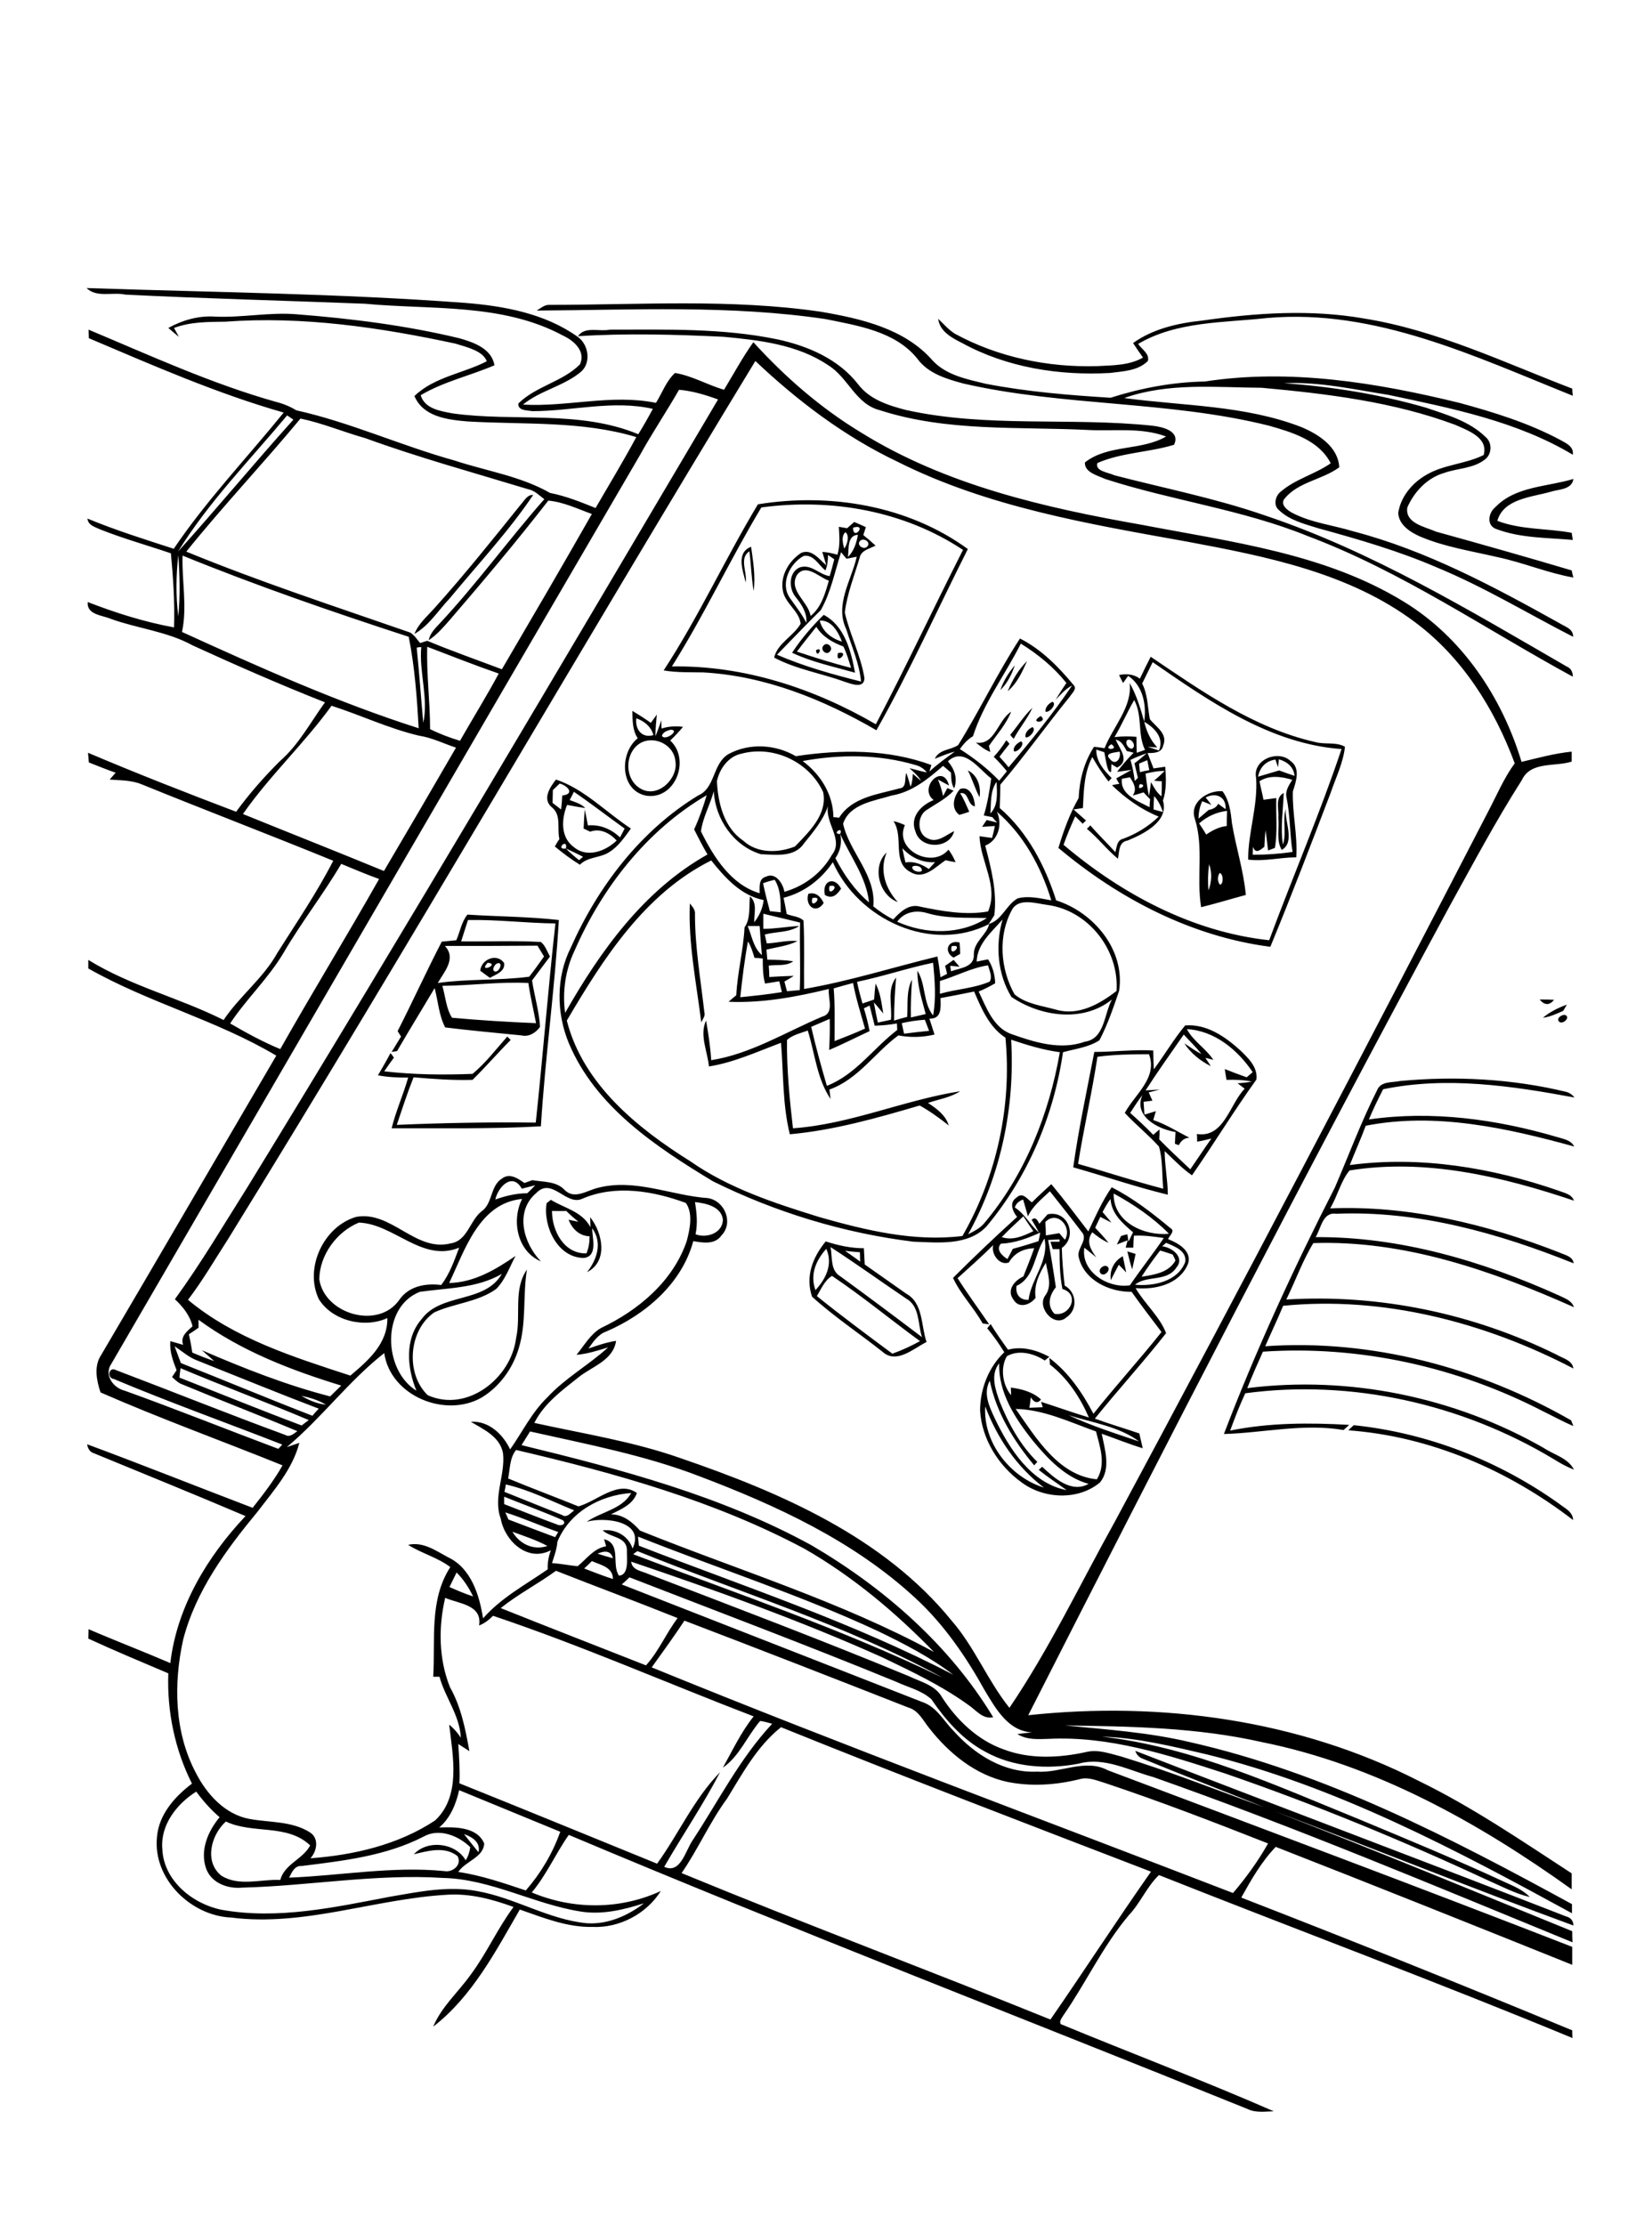 <?xml version="1.0" encoding="utf-8"?>
<!-- Generator: Adobe Illustrator 21.0.2, SVG Export Plug-In . SVG Version: 6.00 Build 0)  -->
<svg version="1.2" baseProfile="tiny" id="Layer_1" xmlns="http://www.w3.org/2000/svg" xmlns:xlink="http://www.w3.org/1999/xlink"
	 x="0px" y="0px" viewBox="0 0 580 781" overflow="scroll" xml:space="preserve">
<path d="M473.4,502c0.6-0.6,1.2-1.2,1.9-1.8c25.9,2.7,50.8,12.4,72,27.5c2,1.6,4.9,2.8,5,5.8C529.6,516,502.1,504.1,473.4,502
	 M388.3,444.3c2.4,0.7-0.4,4.2-1.9,2.6C385.4,445.7,387,444.1,388.3,444.3 M390,449.3c-0.5-3.5,1.1-6.7,4.2-8.4
	c0.4,1.9,0.8,3.8,1.2,5.7c-0.6-0.7-1.9-2-2.6-2.7C391.8,445.7,390.9,447.5,390,449.3 M395.8,439.2c1,0.3,1.9,0.6,2.9,0.9
	c-0.4,1.8-0.8,3.6-1.2,5.4C396.8,443.4,396.3,441.3,395.8,439.2 M286.8,454.9c8.7,7,17.6,13.6,26.5,20.2c3.4-1.2,6.6-2.7,9.7-4.4
	c-10.4-7.6-20.3-15.8-30.9-22.9C289.5,449.4,288.3,452.4,286.8,454.9 M296.7,439c1.8,1.3,3.6,2.5,5.3,3.8c0-1.1-0.1-2.2-0.1-3.3
	C300.1,439.4,298.4,439.2,296.7,439 M286.3,452.8c3.7-4,6.2-9.1,3.8-14.5C286.5,442.3,284.3,447.3,286.3,452.8 M291.6,437.7
	c0.7,3.5-0.2,8.2,3.5,10.3c9.6,7,19.1,14.1,28.6,21.3c-1.5-4.5-0.7-10.8-5.5-13.5C309.3,449.8,300.6,443.5,291.6,437.7 M285.1,455.1
	c-2.4-7.1,0.2-13.8,4.8-19.4c4.3,1.4,8.8,2.4,13.4,2.4c0.1,1.9,0.2,3.8,0.3,5.7c4.8,3.4,9.7,6.8,14.5,10.2c6.1,3.3,5.2,11.2,7.2,17
	c-4.6,2.3-10.6,7.9-15.5,3.4C301.6,467.9,292.8,462.1,285.1,455.1 M193.8,425c0,7,4.2,15.1,12.1,14.9c0.8-1.9,1.1-3.9,1.1-6
	c-3.6-0.1-6.1-2.6-7.4-5.8c0.9,0.2,2.6,0.5,3.5,0.7c-1.5-1.2-2.9-2.4-4.3-3.8C197.1,425.1,195.5,425,193.8,425 M191.9,422.3
	c0.4-0.3,1.1-0.9,1.5-1.2c4.6,2.9,10.9,4,13.9,9.6c0-0.9-0.1-2.6-0.1-3.5c4.4,5.5,6.4,15.5-1.1,19.3c3.5-4.4,5.5-10.4,1.8-15.4
	c0,3.3,2.1,9.8-2.9,10.4C195.8,441.5,190.6,430.4,191.9,422.3 M375.2,496.7c7.9,3.7,16.4,6.4,24.7,9.2
	C393,500.7,383.5,499.3,375.2,496.7 M356.6,494.5c7.1,10.1,15,23.4,28.5,24.7c3.3-5.3,1.1-11.3-0.3-16.8
	C375.5,499.1,366.5,494.7,356.6,494.5 M366.5,522.1c-9.5-7.2-16.4-17.4-20.6-28.5C345.1,506.3,354.6,518.4,366.5,522.1 M351,492
	c3.1,7.7,7.2,15.2,13.2,21.1c-0.4,0.4-0.8,0.8-1.1,1.2c-7.2-8.6-13.3-18.5-15.6-29.7c-2.4,4.4-0.2,9,1.7,13.1
	c5.1,10.7,12.8,22.9,25.3,25.3c-3.3-2.4-6.7-4.6-9.8-7.1c0.4-0.4,0.8-0.8,1.2-1.1c4.2,3.9,10.2,9.4,16.3,6
	c-8.3-2.3-14.4-8.9-19.7-15.3c-6.1-7.7-12-16.7-11.7-27C347.6,482.5,349.5,487.8,351,492 M407.3,438.9c-2.3,3-4.5,6-6.5,9.2
	c4.4-0.7,9.5-1.4,11.9-5.7c-0.2-0.5-0.7-1.6-1-2.1C410.2,439.8,408.8,439.3,407.3,438.9 M409.4,436.2c-0.3,0.3-1,0.9-1.4,1.2
	c3.5,0.4,8.1,3.9,5,7.5c-3.3,5.1-10.5,2.6-14.5,6c6.5,0.6,14.9-1.1,17.6-7.9C416.8,439,412.3,437.4,409.4,436.2 M368,435.2
	c1,5.5,1.9,11.1,2.7,16.6c-2.3,2.8-3.2,6.4-0.5,9.3c5.5,1.1,9.1-6.9,2.8-8.7c-0.9-4.6-1-9.3-1-14c-0.8,0-1.6,0-2.4,0
	c-0.2-0.7-0.6-2-0.8-2.6c0.8,0,2.4,0,3.2,0V435C370.7,435.1,369.3,435.1,368,435.2 M356.9,451.3c-0.5,2.9,1.2,5.1,4.2,4.9
	c1-7.5,7.3-13.7,5.6-21.5C363.1,440.1,363.3,448.4,356.9,451.3 M351.4,436.5c-1.9,2.1,0.5,4.3,2.3,5.4c0.6-1.2,1.3-2.4,1.9-3.6
	c3-0.8,6-1.7,9-2.7c0.2-0.7,0.5-2.2,0.6-3C360.8,434.6,356.3,436.3,351.4,436.5 M351.7,434.2c3.9,1.3,7.6-0.4,11.1-2.1
	c-1.2-1.7-2.4-3.5-3.5-5.2C356.7,429.3,354.1,431.7,351.7,434.2 M367,428.9c0.1,1.6,0.2,3.1,0.2,4.7c1.6-0.3,3.1-0.5,4.7-0.8
	c0.7,0.8,1.3,1.6,2,2.3C376.6,430.7,371.1,424.6,367,428.9 M387.1,425.4c1,1.2,2.1,2.4,3.1,3.7c-1.3-0.7-2.6-1.3-3.9-2
	c-0.6,1.3-1.2,2.5-1.8,3.8c1.6,1.7,3.2,3.4,4.7,5.3c-2.1-0.9-4-2.3-5.7-3.7c-2.3,3.1-0.6,6.1,1.4,8.8c-1.4-1.1-2.8-2.3-4.2-3.4
	c-1.3,8.5,8.4,14.4,16,13.2c3.8-5.6,8.1-11,11.9-16.6c-3.5-0.5-7-1-10.5-0.8c-0.1,1.4-0.2,2.8-0.2,4.2c-0.9,0-1.8,0-2.7,0
	c0.2-0.6,0.5-1.9,0.7-2.6c-1.3,0.5-2.6,1-3.8,1.5c0.5-1,1-2,1.5-3c0.6-0.2,1.7-0.5,2.2-0.6c0.1,0.7,0.3,1.9,0.4,2.6
	c0.5-1.1,1.1-2.2,1.6-3.3c-3.6-3.1-7.6-6.5-7.9-11.7C388.9,422.1,388,423.7,387.1,425.4 M391,418.9c-0.3,10,10.8,15,19.4,14.1
	C404.8,427.3,398,422.7,391,418.9 M362.3,422c2.2-2.2,4.5-4.3,6.8-6.4c4.5,5.4,8.7,11,13,16.6c2.5-5.3,4.9-10.7,8.2-15.5
	c7.5,3.8,14.2,9,20.7,14.4c1.7,1-0.5,2.6-0.9,3.8c3.6,1.4,8.7,4.3,6.9,8.9c-3,7-11.4,8.9-18.3,8.3c3.2,5.5,8.5,10,10.7,15.8
	c-8,10.2-16.8,19.8-25,30c5.2,1.9,10.4,3.4,15.6,5.2c0.4,1.7,0.8,3.5,1.2,5.2c-4.9-1.5-9.6-3.4-14.4-5.1c1.1,5.5,3.3,12.3-0.6,17.1
	c-7.7,6.4-19.7,5.8-27.5,0c-8.1-5.8-14-15.2-14.6-25.2c0-7.6,3-15.3,8.5-20.5c-1.8-2.9-3.8-5.8-6-8.4c0.4-0.5,0.8-1,1.2-1.5
	c1.9,3.1,4,6.1,6.1,9c5-1.3,10,0.1,14.5,2.5c-0.5,0.4-1,0.8-1.6,1.3c-3.8-2.5-9.2-3.9-13.3-1.5c-2.4,4.1-1.5,10.1,1.5,13.7
	c0-0.7-0.1-2-0.1-2.7c3.8,0.5,7.7,1.5,10.6,4.2c-1.4,1.7-2.6,0.8-3.6-0.8c-0.1,1.2-0.3,2.5-0.5,3.7c1.6-0.1,3.1-0.1,4.7-0.2
	c-0.2-0.6-0.4-1.3-0.6-1.9c5.6,1.8,11.2,3.8,16.8,5.5c-3.1-7.1-7.5-13.8-13.7-18.6c0-0.6-0.1-1.7-0.2-2.3
	c6.8,5.1,11.6,12.2,15.5,19.6c7.7-9.7,16.1-18.9,23.9-28.7c-3.5-4.6-7.1-9.3-10.5-14.1c-7.8,0.1-16.8-4.1-18.6-12.3
	c-0.7-3,3.6-6.1,1-8.8c-3.6-4.8-7.4-9.5-11.1-14.2c-2.8,2.7-6,5.1-7.7,8.8c-0.6-2-1.1-4-1.7-5.9c-1.4,0.5-2.5,1.4-2.9,2.8
	c3.5,2.2,5.3,6.1,8.5,8.8c-0.8-1.5-1.7-3-2.6-4.5c1.4-1.2,2,0.1,2.7,1.4c1-1.1,1.9-2.2,2.9-3.3c7.1-1.6,10.7,7.7,5,11.8
	c0.1,4.4,0.5,8.8,1,13.2c4.2,2.3,4.7,8.4,0.7,11.1c-4.3,3.9-10.5-3.3-7.6-7.5c2.7-3.5,0.9-7.8,0.3-11.6c-2.3,3.7-4.3,7.8-3.6,12.3
	c-1.9,2.5-5.9,3.9-7.8,0.6c-2.5-3.3,0.4-6.7,3.5-8.1c1.3-3.3,2.6-6.5,3.8-9.9c-3.8,0.1-7,1.7-8.9,5c-3.3,1.2-6.3-3-5.5-6.1
	c-4,4-8.3,7.8-12.5,11.6c3.5,5.5,7.4,10.8,11.1,16.2c-0.6-0.1-1.7-0.2-2.3-0.3c-3.1-5.6-7.8-10.3-10.4-16
	c7.3-7.3,14.8-14.4,22.5-21.4c-1.5-1.8-2.9-5-0.3-6.7C359.1,418.1,360.7,421,362.3,422 M491.6,379.4c19.4-1.8,39.2-0.8,58.2,3.8
	c1.2,0.3,2.2,1,3,2c-22.1-4.1-44.9-7.5-67.2-2.9c-1.8,3.5-3.5,7-5,10.6c22.1-3.2,44.8-0.1,66.2,6.2c2.2,0.7,4.7,1,5.9,3.3
	c-23.6-6.5-48.7-12.1-73.2-7.3c-1.7,4.6-3.8,9.2-5.6,13.8c24.7-3.3,49.9,0.9,73.3,9c2,0.8,4.6,1.2,5.4,3.5
	c-25.2-8.5-52.2-14.9-78.8-10.6c-3.1,3.8-4.2,9-6.8,13.3c27.6-1.1,54.9,5.5,80.5,15.5c1.9,0.9,4.7,1.3,5,3.8
	c-26.4-10.6-54.7-18.6-83.4-17.4c-4.8-0.7-5.3,5.2-7.2,8.2c29.6-0.2,58.7,8.4,85.5,20.5c2,1,4.4,1.7,5.2,4.1
	c-28.7-12.8-59.6-23.6-91.5-22.5c-3.8,6.2-6.3,13.3-9.5,19.8c32.7-2,65.7,4.9,95,19.4c2.2,1.3,5.4,1.9,5.8,4.8
	c-31.1-16.2-66.8-25.5-101.9-22c-2,4.8-4.2,9.4-6.3,14.2c37.4-2.6,75.1,7.5,107.4,26c0.2,0.5,0.6,1.5,0.8,2c-3.6-1.5-7-3.4-10.5-5.1
	c-30.1-15.6-64.5-23.3-98.5-21c-1.9,4.2-3.8,8.5-5.5,12.8c35.7-4.5,72.8,3.1,104.1,21c3.6,2.4,8.5,3.5,10.6,7.6
	c-2.6-1-4.9-2.3-7.3-3.8c-32.2-19.3-70.9-28-108.1-23c-2,4.3-3.7,8.7-5.3,13.1c13.7-2.8,27.9-2.8,41.8-2c-0.7,0.6-1.3,1.2-2,1.8
	c-14-2.4-28.1,1-42,1.4c11.3-29.6,24.6-58.4,39-86.6c4.9-11.4,9.2-23,14.8-34.1C484.8,379.4,488.8,380,491.6,379.4 M385.3,370.9
	c-1.9,12.6-4.8,25-6.8,37.6c10,2.8,19.8,6.1,29.9,8.7c-0.5-4.9-0.1-10-1.5-14.8c-3.8-4.2-8.2-7.7-12-11.8
	c3.6-6.6,11.6-12.3,8.5-20.6C397.3,370,391.2,370.1,385.3,370.9 M416.7,361.2c2.3,4.3,6.7,6.8,9.3,10.8c-0.7-0.2-2.1-0.6-2.8-0.7
	c0.5,0.7,1.4,2.1,1.9,2.9c-3.7-1.9-7-4.5-9.3-8c2,1.2,3.8,2.7,6,3.7c-1.9-2.4-4.1-4.5-6.2-6.8c-4.5,6.5-9.1,12.9-13.4,19.6
	c1.7-0.1,3.4-0.2,5-0.3c-1.3,0.3-2.6,0.7-3.9,1c0.4,1,0.9,1.9,1.3,2.9c-1,0.1-2.1,0.3-3.1,0.4c0.1,1.5,0.2,3,0.3,4.5
	c1.3-0.4,2.7-0.8,4-1.2c-0.3,1-0.6,2.1-0.9,3.1c4.5,1.5,8.5,4.1,12.7,6.2c-1.8,0.1-3,1.1-3.7,2.6c-0.4-0.1-1.1-0.3-1.4-0.5
	c0.1-1.4,0.1-2.8,0.2-4.1c-6.1-1-14.9-5.5-11.6-13c-1.5,2-2.9,4.1-4.3,6.3c2.8,2.5,5.5,5,8.1,7.7c0.5-0.5,1.6-1.4,2.2-1.9
	c0,1.2,0,2.3-0.1,3.5c3.5,3.6,7.2,7,10.9,10.5c2.5-3.6,4.9-7.3,7.4-10.8c-1.7,0.4-3.3,0.8-5,1.1c0-0.7,0-2-0.1-2.7
	c9.6,1.5,11.5-10.5,16.8-15.9c-0.6-0.5-1.9-1.4-2.5-1.9c1.7-0.1,3.4-0.3,5-0.6c-2.9-0.6-5.9-0.7-8.9-0.6l-0.6-3.8
	c2.5,1,5.1,2,7.7,2.9c0.7-0.6,1.4-1.2,2.1-1.8C434.6,368.5,426.4,361.7,416.7,361.2 M416.1,359.9c7.5-0.6,14,3.9,19.3,8.7
	c2.8,2.7,6.3,6,5.7,10.3c-7.9,11-14.9,22.5-22.6,33.6c-3.5-2.4-6.5-5.6-9.6-8.5c0,5.1,1.1,10.2,1.1,15.3
	c-11.2-2.7-22.2-6.5-33.2-9.6c1.9-13.6,4.8-27,7.4-40.5c6.9,0,13.8-0.9,20.7-0.5c0,2.2,0.1,4.4,0.2,6.6
	C408.9,370.2,412.1,364.7,416.1,359.9 M549.4,356.2c2.3,0.7-0.8,3.7-2.1,2.3C546.4,357.3,548.3,356.1,549.4,356.2 M541.7,357.2
	c2.5-2.1,5.4-3.5,8.4-4.6c-0.3,0.6-1,1.7-1.3,2.2C546.5,355.8,544.2,356.9,541.7,357.2 M540.6,350.8c1.7,0,3.3,0,5,0.1
	C544,353,542.1,352.8,540.6,350.8 M174.4,338.2c-0.8,0.4-2,2.5-0.5,2.8C175.5,341.1,176.8,337.2,174.4,338.2 M171.2,337.9
	C167.7,341.8,175.8,338.3,171.2,337.9 M168.6,340.7c0.4-4.1,5.9-6.3,8.4-2.7c0.4,3-2.9,4-5,5.2C170.9,342.4,169.8,341.6,168.6,340.7
	 M334.1,332.1C333.1,336.7,338.8,331.1,334.1,332.1 M334.8,336.1c-3.6-2-2.1-6.4,2.1-5.3c0.1,1.3,0.2,2.6,0.2,4
	C336.5,335.1,335.3,335.8,334.8,336.1 M155.3,346c1.1,3.7,1.3,7.9,3.4,11.2c9.8,0.9,19.7,1.5,29.5,1.9c-0.9-4.7-2-9.3-2.7-14.1
	C175.4,344.5,165.4,345.9,155.3,346 M156.2,332c4.1,4.4-0.2,9-2.5,13c10.6-1.5,21.4-0.8,32.1-2.2c1.8-2.3,3.5-4.7,5.2-7.1
	c-0.8-1.3-1.5-2.5-2.3-3.8C177.9,332,167,332,156.2,332 M164.1,321c10.7,0.7,21.5,0.7,32.1,1.9c-1.4,24.2-4.8,48.2-6.3,72.4
	c-17.4,1-34.9,0.6-52.4,0.7c1.5-6.1,4.1-11.8,5.8-17.8c-3.5,0-7.1-0.1-10.6-0.8c1.5-2.6,3-5.1,4.4-7.8c0.4,0.5,0.8,1,1.2,1.6
	c-1.2,1.6-2.3,3.2-3.4,4.8c10.3,1.2,20.7,1.3,31,0.9c4.6-3.8,8.3-8.7,12.2-13.1c0.4,0.4,0.8,0.8,1.2,1.2c-4.6,4.6-8.8,9.5-13.4,14
	c-6.9,0.2-13.8-0.3-20.7-0.9c-2.2,5.5-4,11.1-5.9,16.7c16.3-0.7,32.6-1,48.8-0.8c2.5-23.3,4.3-46.6,6.9-69.9
	c-10.2-0.1-20.4-1.4-30.7-1.2c-0.8,2.5-1.6,5-2.4,7.5c9.3,0.1,18.7-0.3,28,0.2c1.6,1.3,2.2,3.4,3.2,5.1c-2.1,2.8-4.2,5.6-6.3,8.4
	c0.8,5.4,2.5,10.8,2.8,16.3c-1.5,2.1-3.9,3.6-6.5,3c-8.9-0.9-17.9-1.7-26.8-2.8c-2.2-4.2-2.5-9.2-3.7-13.8
	c-4.4,7.4-8.9,14.7-13.2,22.1c-0.5,0.1-1.4,0.2-1.9,0.3c1.1-1.8,2.2-3.6,3.3-5.4c-0.3-0.5-0.9-1.4-1.2-1.9
	c5.3-10.4,10.1-21,15.5-31.4c1.7-0.2,3.4-0.3,5.1-0.5C161.5,327.1,162,323.6,164.1,321 M242.2,317.1c0.9,1.1,2,2.3,1.8,3.8
	c0,11.6,2,23,3.3,34.4c0.4,1.3-0.6,2.4-1.1,3.5C244.5,345,241.6,331.1,242.2,317.1 M285.2,315.2
	C284.1,319.9,289.8,314.2,285.2,315.2 M283.8,313.7c2.7-0.7,4.3,1,5.4,3.2C286.5,321.1,282.5,317.9,283.8,313.7 M291.2,311
	C290.3,315.7,295.7,310,291.2,311 M289.6,314.1c-1.1-5,3.4-6.7,5.7-2.2C293.9,314,292.2,315.7,289.6,314.1 M315.2,316.6
	c-6.6-2.4-9.2-12.5-3.9-17.4C308.7,305.4,310.8,311.8,315.2,316.6 M320.3,304.2c-0.3,1.4,2.3,2.2,3.3,1.5
	C324,304.1,321.4,303.4,320.3,304.2 M316.8,297.7c0.3,1.6,0.7,3.3,1.1,5c3-0.5,5.7,0.6,8.2,2.3c0.7-0.8,1.5-1.6,2.2-2.4
	C323.7,302.9,319.8,300.9,316.8,297.7 M313.7,288.2c1.4,0.3,2.7,0.8,4,1.4c-3.9,8.7,9.6,15.5,15.3,8.6c1,1.3,1.8,2.8,2.5,4.4
	c-1.2-0.2-2.4-0.4-3.5-0.7c-3.5,2.3-7.5,6.9-12.1,4.3C312.9,302.8,317.5,293.9,313.7,288.2 M448.8,287c0.3-2.9-1.3-7,1.9-8.7
	c-0.2,6-1.2,12.1-0.3,18.1c1.4-4-0.2-8.4,1-12.5c-0.4,4.5,3.4,11.7-1.4,14.4C448,294.9,449.2,290.7,448.8,287 M428.2,306.4
	c-0.8,1.2-0.8,3,0.1,4.1C429.6,310.4,429.6,306.7,428.2,306.4 M424.5,303.3c-0.4,3-0.5,6.1-0.2,9.2
	C425.4,309.5,425.6,306.3,424.5,303.3 M421,289c0.9,1.3,1.7,2.6,2.5,3.9c2.2-1.5,4.5-2.7,7.2-3c0-1.8,0-3.5,0.1-5.3
	C427.1,285,423.7,286.6,421,289 M423.3,279.9c0.5,0.6,1.5,1.9,2,2.6c-0.8-0.3-2.4-1-3.2-1.3c-0.9,1.9-1.3,4-1.3,6.1
	c1.2-1,2.3-2,3.5-3c1.4-0.3,2.7-0.8,3.4-2.2c0.8,0.6,1.7,1.3,2.6,1.9C430.6,279.6,426.8,278,423.3,279.9 M419.5,287.4
	c-2-5.8,4.5-10.1,9.7-9.7c2.4,3.2,2.9,7.2,3.3,11.1c1.4,8.5,4.1,16.7,4.9,25.3c-5.2,1.4-10.4,3-15.7,4.3
	C420,308,422.7,297.4,419.5,287.4 M337.1,276.9c3.6-1.2,5.1,3.4,5.2,6.1c-2.7-0.3-2.1-5.3-5.2-4.6c1.3,2,2.2,4.3,3.2,6.5
	c-1.2,0.4-2.3,0.8-3.5,1.1C333.7,283.7,334.8,279.4,337.1,276.9 M198.7,297.8c1.4,1.5,3,2.8,4.6,4.1c0.5-0.4,0.9-0.8,1.4-1.2
	C202.7,299.7,200.7,298.7,198.7,297.8C199.4,293.8,194.7,298.4,198.7,297.8 M201.5,277.9c-0.5,1-1,2-1.5,2.9c1.9,0.7,4,1.3,5.5,2.8
	c-2.2-0.3-4.3-0.7-6.4-1.1c-2,4.9-2.4,11.5,2.5,14.9c4.6,3.8,11.1,1.3,14.9-2.4c-2.4-2.6-5.8-4.4-9.3-3.1c-0.6-0.3-1.7-0.8-2.3-1.1
	c0.1-2.2,0.2-4.4,0.4-6.7c0.4,1.9,0.8,3.8,1.1,5.6c4.3-0.4,8.2,1.3,11.3,4.2c0.5-1,1.1-2.1,1.6-3.1
	C213.3,286.5,207.5,282,201.5,277.9 M196.5,275c-0.8,0.8-1.6,1.5-2.4,2.3c0,1.5-0.1,3-0.1,4.5c1,0.8,2,1.5,3,2.3
	c0.2-1.6,0.3-3.2,0.4-4.9C201.9,278.7,199.4,275.8,196.5,275 M195.2,273.6c9.9,3.3,17.6,11.5,26.3,17.2c-2.2,3-4.3,6.2-7.5,8.2
	c-3.2,2.2-7.6,1.6-10.4,4.5c-3.1-1.9-6-4.1-8.8-6.4c0.5-0.9,1-1.8,1.6-2.6c-0.9-3.8,0.8-8.5-2.7-11.2
	C190.3,280.4,193.1,276.3,195.2,273.6 M327.8,280.8c-5.5-4.1,3.2-13.4,5.4-5.1c-1.3-0.7-2.6-1.4-3.9-2.1c0.8,1.9,1.4,3.8,1.8,5.8
	c0.5-0.9,1-1.9,1.5-2.8c0.5,0.2,1.6,0.7,2.2,0.9c-2.7,2.9-6.2,4.6-9.5,6.8c-3.4,2.1-3.4,8.5,0.5,10c3.3,1.7,6.4-1.3,9.2-2.6
	c-1.6,6.4-11.9,6.4-13.6,0.1C319.3,286.7,323.5,282.5,327.8,280.8 M339.8,270.4c3.5,1.7,4.7,5.8,4.1,9.4
	C342.3,276.8,341.4,273.5,339.8,270.4 M442.2,274.2c0.4,2.2,1,4.3,1.4,6.5c1.5-0.2,3-0.4,4.5-0.6c-0.2,5.8,0.5,11.7-0.5,17.5
	c-0.6,0.2-1.8,0.7-2.4,0.9c-0.3-2.4-0.5-4.8-0.9-7.1c-0.2,1.9-0.3,3.9-0.4,5.8c-1.5,1.2-3.1,2.6-4,0c0,0.9-0.1,1.9-0.1,2.8
	c4.7,0,9.3-0.3,14-1c-1-6.3-0.8-12.7-2.1-19c-0.6-2.3,0.8-4.4,2-6.3C450.2,272.6,445.6,271.9,442.2,274.2 M441.7,272.6
	c2.5-0.7,4.9-1.5,7.4-2.2c1.8,0.7,3.6,1.3,5.4,1.9c-0.3-3.1-2.6-5-5.5-5.8c-0.1,0.7-0.2,2.1-0.3,2.8c-0.2-0.7-0.7-2-0.9-2.7
	C444.5,267,442.3,269.3,441.7,272.6 M441,273c-1.3-6.4,7.8-10,12.1-5.9c3.6,2.5,1.9,7.3,0.8,10.7c-0.2,7.7,1.7,15.4,1.2,23.1
	c-5.6,0-11.2,1.5-16.9,0.8C438.2,292.1,441.7,282.7,441,273 M358.5,260.2c1.5,0.8-1.1,3.9-2.5,3.5
	C355.5,262.2,357.2,260.7,358.5,260.2 M362.5,255.2c1.5,0.8-1,3.9-2.4,3.6C359.6,257.3,361.2,255.7,362.5,255.2 M365.4,251.3
	C368.4,253.8,360.7,254.1,365.4,251.3 M342.6,260.6c6.7,1.2,7.7-7.9,12.4-10.8c-1.8,4.5-5.1,8.1-7.8,12c0.1,0.5,0.4,1.6,0.5,2.1
	C345.8,263.2,344.2,261.9,342.6,260.6 M225.4,260.5c-6.2,3-6.5,13.1-0.3,16.4c6,3.3,13.2-3.8,12-9.9
	C236.6,261.6,230.2,258.3,225.4,260.5 M235.5,256.1c-1.2,0.3-2.7,0.8-3.1,2.1C233.2,260.3,239,256.3,235.5,256.1 M223.4,252.1
	c-0.5,3.9,2,7.1,6,5.9C228.6,255,226.2,253.1,223.4,252.1 M222,249.5c2.2,1.3,4.4,2.7,6.5,4.2c0.7-1,1.4-1.9,2.1-2.9
	c-0.2,2.5-0.5,5.1-0.5,7.6c0.8-1.8,1.4-3.7,2.1-5.6c0,0.7,0,2.2,0.1,2.9c2.4-0.8,5-0.9,7.5-0.6c-1.4,1.7-2.9,3.3-4.5,4.8
	c7.2,6.6,1.9,20.7-8.2,19.4c-9.4-1.6-9.8-14.9-3.2-20.2C222,256.3,222.1,252.8,222,249.5 M354.7,257.9c2.6-3.1,4.8-6.7,7.8-9.5
	c-1.8,3.9-4.6,7.1-6.6,10.9C355.4,258.8,355,258.4,354.7,257.9 M369.5,246.3c1.7,0.7-1,3.9-2.4,3.5
	C366.8,248.3,368.3,246.8,369.5,246.3 M351.2,242.2c1.1-3.2,2.9-6.1,5.1-8.7C355.2,236.7,353.7,239.8,351.2,242.2 M353.8,242.6
	c1.6-3.9,3.8-7.6,6.8-10.6C358.9,235.8,357.1,239.8,353.8,242.6 M405.2,279.4c-0.1,1.6-0.2,3.1-0.2,4.7c1.1,0.3,2.2,0.6,3.3,0.9
	C407.6,283,406.7,281,405.2,279.4 M400.2,275.2C398.6,278.2,403.5,275.4,400.2,275.2 M393.9,273.3c-0.8,5.5,5.6,7.9,9.7,10
	c0-0.7,0.1-2.1,0.2-2.8c-0.8-0.8-1.6-1.6-2.3-2.4c-1.3,0.4-2.6,0.8-3.8,1.1c1.6-2.3,0.3-4.4-1-6.4
	C395.9,273,394.6,273.2,393.9,273.3 M402.2,271.5c0.3,2.6,0.6,5.3,1.2,7.9c0.3-1.6,0.5-3.2,0.7-4.9c1,1.8,2,3.7,3.7,5
	c0.1-1.8,0.1-3.5,0.1-5.3c-0.7,0-2-0.1-2.7-0.2c1.3-1.1,2.5-2.2,3.7-3.4C406.7,270.5,404.5,271,402.2,271.5 M399.9,268
	c0.1,0.7,0.2,2.2,0.3,3c1.1-0.3,2.2-0.5,3.3-0.7c-0.2-0.9-0.5-2.6-0.7-3.5C401.8,267.2,400.9,267.6,399.9,268 M396.9,266.7
	c0.7,2.4,1.2,4.9,1.5,7.4c0.3-0.3,0.8-0.8,1.1-1.1c-0.4-1.7-0.8-3.4-1.2-5.1c1.5-1.1,2.9-2.3,4.3-3.5
	C400.7,265,398.8,265.8,396.9,266.7 M389.6,266.3c2,2.7,4.1,0,3.5-2.5C391.8,264.1,387.5,264.2,389.6,266.3 M390.2,261.2
	C386.6,263.4,393.4,263.4,390.2,261.2 M395.6,259.9c-0.6,1.1,0.5,2.8,1.7,2.9C399.3,262.1,397.2,258.6,395.6,259.9 M391.3,258.7
	c2.6-0.3,5.1-0.3,7.7-0.1c0,1.9,0,3.7,0.1,5.6c1-0.3,1.9-0.7,2.9-1c-2.7-5.5-0.8-12-3.8-17.5C395.7,250,393.8,254.5,391.3,258.7
	 M401,239.9c2,3.9,1.9,8.3,2.7,12.5c2.1,2.7,6.4,5.1,4.7,9.2c-0.5,2.7-3.3,2.7-5.5,2.7c0.7,1.8,1.4,3.6,2.1,5.4
	c1.4-0.2,2.7-0.4,4.1-0.6c0.3,4,0.5,8.1-0.8,11.9c2.2,7.3-6.8,11.7-12.4,14c-3.2,0.5-2.9,3.9-3.4,6.4c-3.9-3.2-7-7.3-10.9-10.5
	c0.4-0.4,0.8-0.8,1.2-1.2c2.8,3.2,5.9,6.2,8.8,9.4c0.5-1.8,0.5-4.2,2.7-4.7c4.6-1.7,8.9-4.3,12.5-7.8c-6.2-2.5-11.6-6.4-16.4-11
	c0.8-0.2,1.7-0.4,2.6-0.5c-0.4-0.6-0.8-1.3-1.1-1.9c1.8-1,3.6-2,5.4-3c-1.7,0.2-3.4,0.5-5.1,0.7c1.8-2.4,3.7-4.6,5.8-6.7
	c-0.6-0.2-1.8-0.5-2.4-0.6c-1-1.7-1.8-3.6-3.9-4c1.4,3.3,5.2,7.4,0.5,9.8c-0.5-0.3-1.5-0.9-2-1.2c0,0.7-0.1,2-0.1,2.7
	c-1.4,0.6-1.9-4.9-2.4-6.9c-1-0.3-1.9-0.6-2.8-0.9c-0.1,4.1,2.7,7.3,5.4,10c-0.4,0.4-0.8,0.8-1.1,1.2c-2.1-2.7-4-5.6-5.7-8.6
	c-2.9,5.5-3,11.8-3.3,17.9c-0.8,0.1-2.4,0.4-3.3,0.5c1.5,1.3,2.9,2.6,4.4,3.9c-0.4,0.4-0.8,0.7-1.2,1.1c-0.9-0.9-1.7-1.7-2.6-2.6
	c-1.5,3.3-2.9,6.6-4.1,10c20.4,17.3,45.3,30.6,72.2,33.5c8.3-22.4,17.8-44.4,25.4-67.1c-25-1.8-46.3-16.7-66.3-30.5
	C403.4,235,402.2,237.5,401,239.9 M404,230.5c17.9,12.1,36.2,25,57.6,29.9c3.4,1,7.6-0.1,10.6,1.7c-0.6,5.6-3.2,10.8-5,16.1
	c-6.9,18.1-13.8,36.2-21.2,54.1c-27.7-3.6-53.2-16.9-74.4-34.7c1.8-6,4-12.1,7.1-17.5c0.3-6.4,1.9-12.6,5.4-18
	c1.2,0.1,2.4,0.3,3.7,0.5c3-7.6,9.8-14.5,8.8-22.9c2.4,4.2,3.8,8.9,5.1,13.5c0.8,3.4,2.2,6.6,4.6,9.1c-0.9,0-2.6-0.1-3.4-0.2
	c1.3,0.4,2.7,0.9,4,1.3c1.9-4.5-1.6-8-5.2-10.1c0.9-5.8-0.4-12.6-5.6-16.1c-0.6,0.8-1.2,1.7-1.8,2.5c-0.4-0.7-1.1-2.1-1.4-2.8
	c2.5-0.5,5.2-0.3,7.3,1.3C401.5,235.5,402.7,233,404,230.5 M294.2,229.2C298.8,228.2,293.1,233.9,294.2,229.2 M286.5,228.2
	C289.4,226.6,286.7,231.6,286.5,228.2 M289.2,226.5c1.3-1.4,3.5,0.8,2.2,2.1C290.1,230.3,287.7,227.9,289.2,226.5 M355,364.9
	c1.4,23.6-3.6,47.6-15.1,68.3c1.9-1,4-2,5.5-3.7c14.4-17,22.9-38.4,26.7-60.2C366.2,368.5,360.6,366.8,355,364.9 M316.6,359.1
	c0.3,1.2,0.5,2.5,0.8,3.7c2.9-0.4,5.9-0.7,8.8-1c-0.5-1.3-1-2.6-1.5-3.9C321.9,358.1,319.2,358.5,316.6,359.1 M303.3,353.9
	c0.8,2.6,1.5,5.3,2,8c-4.8,2.2-9.4,4.6-14.2,6.6c0.2-3.6,0.3-7.2,0.2-10.9c-2.2,0.9-4.3,1.9-6.5,2.8c1.6,7,3.5,13.8,5.5,20.7
	c10.1-3.9,16.3-13.2,24.7-19.6c0-0.6-0.1-1.8-0.1-2.3c-2.6,0.5-5.2,0.7-7.8,0.8c-0.6-2.4-1.2-4.7-1.8-7.1
	C304.7,353.3,304,353.5,303.3,353.9 M292.7,346.9c0.5,6.1,0.3,12.3,0.3,18.5c3.6-1.4,7.2-2.8,10.7-4.4c-1.5-5.3-3.2-10.6-4.2-16
	C297.3,345.6,295,346.2,292.7,346.9 M330,344.3c0,1.5,0,3,0,4.5c5.8-1.7,12-1.9,17.5-4.3c1-1.9-0.2-3.9-0.6-5.7
	C341,339.7,335.7,342.6,330,344.3 M300.9,344.6c0.5,2.6,1.2,5.1,1.9,7.6c1.4-0.5,2.8-0.9,4.1-1.4c0.1-1.9,0.3-3.8,0.5-5.6
	c1.7,3.2,2.1,6.9,2.7,10.5c-1.1-1.3-2.1-2.6-3.3-3.9c0.4,2.4,0.9,4.8,1.4,7.1c1.5-0.3,3.1-0.7,4.6-1c0.5-4.9-1.5-10.6,1.8-14.8
	c-0.4,5-0.7,10-0.7,15.1c1.5-0.5,3-0.9,4.6-1.3c0.3-4.4-0.4-9.1,1.7-13.1c-0.3,4.4-0.5,8.8-0.4,13.3c1.7-0.4,3.5-0.8,5.2-1.2
	c-1.3-5-3-10-2.9-15.2c3,4.8,1.9,11.2,5.5,15.7c1.1-6.1,0.6-12.3,0-18.5C318.8,339.7,310,342.7,300.9,344.6 M262.6,330.4
	c-1.2,6.5-2,13.1-2.7,19.6c4.9-0.5,9.8-1,14.6-1.8c-0.3-1.3-0.6-2.5-0.9-3.8c-1.6,0.3-3.3,0.5-5,0.8c-0.8-2.9-0.8-5.9-0.8-8.8
	c-0.7-0.1-2.2-0.2-2.9-0.2C264.3,334.2,263.7,332.2,262.6,330.4 M262.5,325c1.5,3.5,2,7.7,5,10.2c-0.3-3.4-0.6-6.8-0.8-10.2
	C265.3,325,263.9,325,262.5,325 M342.9,337.5c1.3-0.3,2.6-0.5,4-0.8c1.6,2.5,2.4,5.4,2.5,8.4c-1.9,1.1-3.8,2.1-5.8,2.9
	c2.7,5.6,5.1,12.6,11.4,14.9c8.2,2.9,17.3,5.8,25.9,2.7c7-1,6.7-9.8,9.5-14.8c-10.2,8.2-25.1,6-35.3-0.9c-4.9-8-5.7-18.3-3.1-27.2
	C348.1,327.2,343.1,331.2,342.9,337.5 M268,320.7c0,1.8,0,3.6,0,5.3c4.2,0,8.4-0.8,12.6-1c-3.6,2.4-8.1,1.9-12.1,3
	c0.2,1,0.5,2.1,0.7,3.1c3.6-0.1,7.1-1.2,10.8-0.8c-3.4,1.7-7.3,2.1-10.9,3c0.1,1.2,0.2,2.3,0.3,3.5c3,0.1,6.1,0.1,9.1,0.6
	c-2.5,1.8-5.7,1.1-8.6,1.5c0.1,1.3,0.2,2.7,0.2,4c2.9-0.2,5.7-0.3,8.6-0.4c-1.1,0.7-2.2,1.4-3.3,2c0.3,1.1,0.6,2.3,0.9,3.4
	c1.5-0.1,3-0.3,4.5-0.4c0.3-7.9-0.1-15.8,0.1-23.7C276.7,322.8,272.4,321.7,268,320.7 M315,323.5c10,4.5,22.1,4.7,31.5-1.3
	c-7-0.2-14.1,0.3-20.9-1.7C321.7,319.3,317.5,320,315,323.5 M355.3,319.3c-5,9.1-4.1,20.8,0.9,29.7c4.1,3.4,9.7,4,14.7,5.4
	c7.7,2.2,15.2-2,21.1-6.6c1-14.4-9.9-28.3-24.3-30.2C363.7,317.1,357.7,315,355.3,319.3 M267.9,310c0.7,3.3,1.5,6.5,2.4,9.8
	c1.3,0.1,2.5,0.3,3.8,0.4c0-3.9,0-8-2.1-11.4C270.6,309.1,269.2,309.5,267.9,310 M275.1,315.1c0.4,1.9,0.8,3.8,1.1,5.7
	c1.9,0.8,4.4,0.8,5.9,2.3c0.4,8,0.1,16,0.2,24c15.8-2.7,31.2-7.6,46.8-11.4c0.5,2.4,0.8,4.9,1.1,7.3c0.8-0.4,1.5-0.8,2.3-1.2
	c-0.2-0.9-0.4-1.9-0.7-2.8c1-0.7,2-1.4,3-2.1c0.5,0.6,1.6,1.8,2.1,2.4c-0.8-0.1-2.5-0.3-3.3-0.3c0.1,0.5,0.2,1.4,0.3,1.9
	c3.2-1.2,8.3-1.4,8-6c0-4.4,4.4-6.6,5.4-10.6c-20.4,10.4-46-1.6-54.9-21.7C288.2,308.8,282.2,313.3,275.1,315.1 M199,358.2
	c5.7,22.3,24.7,37.7,43.4,49.4c13.6,9.5,29.6,14.7,45.4,19.6c16.2,4.6,33.1,8.7,50.1,6.6c12-20.9,17.4-45.6,15.1-69.6
	c-5.7-3.7-8.4-10.2-11-16.2c-3.9,0.8-7.9,1.6-11.8,2.3c0.1,3.2,0.5,7.4-3.9,7.2c0.6,1.9,1.2,3.8,1.8,5.6c-4.2,1-8.5,1.1-12.7,0.3
	c-8.3,6.1-14.1,15.4-24.2,19c0.1,1.1,0.3,2.2,0.4,3.3c-4.8-7.1-5.5-16-8-24c-2.5,0.9-5.3,1.5-7.3,3.3c-0.1,10.3,0.9,20.7,2.1,31
	c20.1-1.4,38.9-9.9,58.7-13c-3.4,2.2-7.5,2.8-11.3,4.1c3.1,2,6.2,4.3,7.3,7.9c-3.3-2.6-6.6-5-10.2-7c-15,4.4-30.1,8.7-45.6,10.1
	c-2.6-10.5-2.2-21.4-3.1-32.1c-8.3,3.1-16.5,6.9-25.3,8.3c-0.5-5.3-3.4-11.1-1-16.1c0.8,4.6,1.5,9.2,1.8,13.9
	c13.9-2.2,26.2-9.9,39-15.3c4.4-1.2,1.9-6.5,2.3-9.7c-11.5,2.8-23.3,5-35.2,4.5c0.9-0.8,1.8-1.6,2.7-2.3c0.4-8,2.5-15.8,2.9-23.8
	c2.2-3.2,1.5-7.2,1.9-10.9c2.7,2.3,1.4,6,1.5,9.1c1.8-2.3,3-4.9,3.3-7.8c-8-1.6-13.6-7.9-18.4-13.9
	C226.4,313.6,211.8,336.4,199,358.2 M295,292.7c0.7,3,0,6-1.7,8.5c3,5.8,6.8,11.3,11.8,15.5C304.2,307.9,298.5,300.6,295,292.7
	C296.2,289.6,291.7,292.8,295,292.7 M350,284.9c2,4.3,0.6,10-4.1,11.9c2.1,8,4.2,16.1,3.2,24.4c-0.7,1.1-1.3,2.1-2,3.1
	c4.7-1.3,6.1-6.7,10.2-9c3.9-1,7.9,0,11.8,0.7C365.5,304.2,359.4,293,350,284.9 M201.7,333.7c-3.2,6.7-4.3,14.4-3.3,21.8
	c12.4-21.8,27.7-43.1,50-55.6c-1.7-2.9-3.2-5.8-4.7-8.8c1.8-3.9,3.2-7.9,4.4-12C227.1,291.4,211.4,311.5,201.7,333.7 M246.1,291.8
	c4.4,8.9,10.5,18.7,20.6,21.7c0-2.2-0.4-5.1,2.2-5.8c3.4-1.7,6,2.4,6.5,5.3c7-2,13.1-6.6,16.7-13c4.2-5.3-2.5-11.1-1.4-17.1
	c-1.7,5-5.2,9.1-8.5,13.2c-3.3,4.9-10,3.9-15.1,3.7c-9.5-2.9-16-12.3-16.5-22.1C249.3,282.5,246.7,287,246.1,291.8 M347.7,285.5
	c2.9-2.9,2.3-7.4,2.2-11.1C347.6,277.6,348,281.8,347.7,285.5 M332.8,267.2c2.3,2.7,3.5,6,2.2,9.5c-1.1-1.6-1-3.6-1.1-5.5
	c-0.9-0.8-1.8-1.6-2.8-2.4c-5.3,4.6-10.9,9.2-18,10.4c-6.1,1.9-14.8,2.9-17.1,9.9c2.2,10,11.7,18.1,10.6,29c2.2,1.8,4.5,3.3,7,4.6
	c2.4-2.6,5.5-5.6,9.4-4.5c7.8,1.6,15.9,3.1,23.9,1.7c3.8-8.9-2.7-17.5-3-26.4c1.5,0.2,2.9,0.4,4.4,0.6c0.4-1.4,0.7-2.8,1-4.2
	c-1.5,0.1-3,0.2-4.5,0.3c0.4-0.6,1.2-1.8,1.6-2.4c1.2,0.3,2.5,0.6,3.7,0.9c-0.6-0.6-1.1-1.2-1.7-1.9c-1-0.2-2-0.4-3-0.6
	c1.3-4.2,2-8.6,2.6-13C343.7,270,338.5,261.9,332.8,267.2 M281.8,267.1c6.3,4.7,10.7,11.7,10.8,19.7c0.5,0,1.5,0.1,2,0.2
	c4.6-7.3,13.7-8.2,21.2-10.3c2.7-0.2,1.7-3.7,2.4-5.4c0.6,1.6,1,3.2,1.5,4.8c0.6-1.4,0.7-3,0.8-4.5c0.7,0.6,2.2,1.9,2.9,2.5
	c-1-1.8-2.6-3.1-4.1-4.5c2,0.5,4,1.1,6.1,1.5c-1-1.3-2.4-2.2-4-2.6C308.6,264.7,294.9,264.7,281.8,267.1 M260.4,264.5
	c-4.6,0.9-7.8,5.3-8.7,9.7c0.4,7.8,2.5,16.3,9.3,20.9c4.9,4.5,12.3,4.3,18.1,2c4.9-5.1,11.5-11.3,9.9-19.1
	C284.2,267.5,271.7,261.5,260.4,264.5 M358.4,225.9c-5.5,10.9-13.1,20.9-16.8,32.5c-1.9,1.1-3.3,2.7-4.6,4.5
	c5,3.2,9.7,6.8,13.8,11.1c0.9-1.1,1.8-2.2,2.7-3.3c-1.4-1.8-3-3.5-4.6-5.1c1.7-1.8,3.1-3.7,4.4-5.8c0.4,0.4,0.8,0.8,1.1,1.3
	c-1.2,1.5-2.4,3-3.5,4.5c1.1,1.2,2.2,2.4,3.2,3.7c7.8-9.2,15.5-18.7,22.3-28.7c-2.4,1.2-4,3.2-5.8,5c1.2-2,2.5-4,3.8-5.9
	C369.9,234.1,364.4,229.6,358.4,225.9 M336.4,261.5c7.6-12.2,13.8-25.3,21.7-37.4c7.5,3.8,13.5,9.9,18.8,16.3
	c1.4,1.4-0.6,2.9-1.3,4.1c-8.3,10.2-15.9,20.9-24.4,30.9c0,2.7-0.1,5.5-0.2,8.2c9.8,8.5,15.9,20.2,19.8,32.4
	c13.2,4.2,24.3,17.4,22.1,31.8c-2,5.8-4,11.8-6.9,17.3c-3.8,2.5-8.5,3-12.8,4.2c-3.2,22.3-12.4,43.9-26.9,61.2
	c-6.5,6.8-17,5.6-25.6,5.3c-24.4-3-48.4-10.3-70.4-21.2c-20-12.1-41.2-26.1-50.6-48.5c-4.4-10.6-4.5-23.2,0.7-33.5
	c9.5-21.4,24.5-41.1,44.7-53.4c6.1-2.6,5-11.1,10.6-14.5c7.3-4,16.5-3.5,23.7,0.7c15.8-2.4,32.4-2.5,47.6,3.1
	c-0.2,0.6-0.5,1.7-0.7,2.3c2.8-2.6,5.9-4.8,8.9-7c-2.4,0.6-4.7,1.6-7,2.5C329.8,262.9,333.8,263.3,336.4,261.5 M279.8,228.7
	c6.3,2.1,12.6,4.1,19,5.7c-0.8-2.5-1.5-5.1-2.7-7.5c-3.8-1.4-7.3-3.4-9.5-6.9C284.4,222.8,282,225.7,279.8,228.7 M287.8,217.8
	c0.9,3.9,4.2,6.3,7.8,7.4C294.3,221.8,292,217.6,287.8,217.8 M289.2,215.8c7.4,3.9,9.6,12.8,11,20.3c-7.4-2.1-15.1-3.7-22.1-7
	C281.3,224.2,285.1,219.8,289.2,215.8 M261.8,204.4c-1-4.2-3.5-10.4,1.9-12.5c0.7,5.1,1.6,10.3,0.9,15.5c-0.8-4.6-0.9-9.3-1.5-13.9
	C259.4,195.9,262.4,200.8,261.8,204.4 M279.8,201.8c-3.1,5.5,4,9.3,4.8,14.4c3.8-3.1,5.1-7.9,6.4-12.4
	C287.5,202.6,283,197.6,279.8,201.8 M282.2,195.1c-4.9,2.6-8.3,9.6-5,14.6c2,2.9,4.3,5.7,5.9,8.9c0.3-3.5-1.6-6.4-3.8-9.1
	c-2.5-3.1-2.4-8.8,1.6-10.4c4-1.2,6.7,2.6,10.4,3.1c0.6-2,1.1-3.9,1.6-5.9c-0.5-0.4-1.6-1.1-2.2-1.5c0,1.9-0.2,3.7-0.9,5.4
	C287.5,198.5,285.7,194.5,282.2,195.1 M295.3,193.8c-2.2,6.8-3.6,14.1-7.1,20.3c-5.2,5.1-10.3,10.5-15.4,15.7
	c9.5,4.1,19.5,6.9,29.5,9.4c-0.6-6.4-3.3-12.3-5.2-18.4c-4.1-8.5,1.8-17.1,3.7-25.4c-0.9,0.2-2.7,0.5-3.6,0.7
	C296.6,195.4,295.9,194.6,295.3,193.8 M302,189.8c-1.5,1.5,1.3,3.4,2.5,2C305.9,190.3,303.2,188.6,302,189.8 M297.7,195.5
	c2.1-2.1,3-4.9,3.5-7.8C297.3,187.9,298.1,192.9,297.7,195.5 M296.4,192.5c1-1.1,2-4.7,0.4-5.7C295.3,188.1,295.9,190.8,296.4,192.5
	 M299.5,185.2C299.5,190.1,304.7,183.6,299.5,185.2 M297.4,185.4c0.8-0.7,1.7-1.5,2.5-2.2c1.4,0.6,2.8,1.2,4.1,1.8
	c-0.3,0.9-0.6,1.9-0.9,2.8c1.5,1.2,2.9,2.4,4.3,3.7c-2.1,1.1-5.1,1.6-5.6,4.3c-1.9,6.4-4.4,12.6-5.2,19.2c1.8,7.8,5.6,15,6.9,23
	c-0.1,3.9-4.7,2-6.9,1.3c-8.2-3-17.1-4.4-24.8-8.5c1.1-5,6.8-7.5,9.3-11.9c-0.5-4.6-5.7-7.2-6.3-11.9c-0.8-5.1,2.2-10.1,6.4-12.9
	c3.7-1.7,6.4,2.2,8.9,4.3c-0.5-1.6-0.9-3.1-1.4-4.7c1.8,0.1,3.6,0.5,5.3,1c1-3.2,0.7-6.5,0.5-9.8C295.3,185,296.7,185.3,297.4,185.4
	 M267.3,178.1c-11,18.3-20,37.7-31.4,55.8c25.3-0.4,49.9,7.7,71.6,20.3c10.6-20.2,20.3-40.9,30.6-61.2
	C317.3,179.2,291.7,174.8,267.3,178.1 M266.1,177c25.3-4.1,52.7,0.4,73.7,15.7c-10.7,21.2-20.4,42.9-32.1,63.6
	c-18.6-10.8-39.1-19.1-60.8-20.3c-4.6-0.1-9.3,0.1-13.9-0.7C245.3,216.5,254.6,196.1,266.1,177 M182.9,177c1.2-1.3,2.2-3.4,4.3-3.3
	c-8.6,12.8-19.4,24.3-29.3,36.3c-4,4.2-7.2,9.5-12.4,12.5c1.4-3.6,4.4-6.1,6.9-8.9C163.1,201.7,173,189.3,182.9,177 M525,178
	c7.1-7.4,18.2-7.1,27.4-9.9c-0.5,3.8-5.2,3.6-8,4.5c-6.6,1.9-16.5,2.4-18.7,10.2c8.4,3.2,17.5,2.6,26.1,4.2c0.1,0.6,0.3,1.9,0.4,2.5
	c-8.9-0.8-18.3-0.6-26.8-3.8C521.8,184.5,522.5,180,525,178 M202.9,118c2.5-3.6,7.5-1.5,11.2-2.3c19.6,0,39.5-0.6,58.8,3.4
	c10.7,2.3,21.5,6.9,28.4,15.8c4,5.3,10.6,7.4,16.8,9c28.4,6.3,57.7,2.5,86.4,5.5c3.5,0.4,10,1.8,7.7,6.7c-8.8,2.7-18.4,2.7-26.9,6.4
	c-1,2.9,3.9,3.3,5.9,4.3c17.7,4.6,35.6,8.1,52.9,14.1c37.6,12.6,71.8,33.3,105.9,53c1.5,0.6,2.2,1.9,2.2,3.6
	c-30.9-16.8-60.1-37-93.2-49.4c-22.9-9.3-47.6-12.4-71-20c-2.6-1.2-7.3-2.3-7.1-5.8c8.1-6.4,19.8-4,28.5-9.1
	c-8.8-3.3-18.4-1.8-27.5-2.3c-24.3-1.2-49.4,0.7-72.9-6.9c-8.6-2.1-11.2-11.5-18.2-15.8c-10.8-7.3-24.1-8.8-36.8-10
	C237,117.4,219.9,116.9,202.9,118 M422.2,112.5c18.8-2.7,38-4,56.8-0.7c25.5,4.1,49,15.4,73,24.6c0,0.6,0.1,1.9,0.2,2.5
	c-34.2-13.7-69.3-30.6-107.2-27.3c-15.3,1.7-31.8,1.1-45.4,9.1c1.2,1.9,4.1,3.4,3.4,6c-3.5,3.5-8.8,3.6-13.3,4.2
	c-17.8,1-36.2-1.9-51.9-10.5c-3.6-1.8-7.9-4.1-8.4-8.5c1.9,1.8,3.6,3.8,5.8,5.2c15.2,8.3,32.7,11.9,50,11.4c5.4-0.3,11.2-0.2,16.1-3
	c-1.2-1.7-2.4-3.4-3.5-5.1C404.8,115.4,413.5,113.4,422.2,112.5 M188.4,109c1.4-0.8,2.8-2.1,4.5-2c31.7,0,63.7-2.2,95.2,2.4
	c14.1,2.4,29.5,5.9,39.3,17.1c4.8,5.2,12.1,6.6,18.7,8.2c14.5,2.8,29.2,4,43.8,4.9c10.7-3.4,21.8-5.5,33.1-5.7
	c29.9-4.6,60.3,0.4,89.4,7.5c12.1,3.3,24.1,7,35.2,12.9c2.1,1.2,5,2.3,4.6,5.3c-19.7-11.8-42.6-16.3-64.7-21
	c-12.1-1.9-24.4-4.7-36.7-4.1c16.9,1.2,33.7,3.9,49.9,8.6c7.3,2.5,15.2,4.7,20.9,10.3c2.4,2,2.2,6.1-0.3,7.9
	c-4.1,3.2-9.6,3-14.3,4.7c-5.9,1.7-10.5,6.6-12.9,12.1c-0.9,5.6,6.3,6.8,10.1,8.5c15.9,4.4,31.8,8.9,47.6,13.6
	c0.1,0.6,0.4,1.9,0.6,2.5c-9.1-1.6-17.7-5.3-26.8-7.2c-9-2.1-18.2-3.5-26.8-7.1c-3.5-1.5-7.7-4.1-7.9-8.4c0.9-5.7,4.9-10.5,9.8-13.3
	c6.2-3.7,13.8-3.8,20.2-7c1.7-6.2-5.6-8.6-10-10.6c-21.7-8.1-45-10.9-67.9-13c-16.1-0.1-32.8-1.9-48.3,3.6
	c20.8,2.8,42.4,2.5,62.2,10.2c6,2.5,12.9,6.9,13.3,14.1c-5.9,4.4-14.4,5.1-19.2,11c-1.7,2.1,1,4.1,2.7,5c6.7,3.5,14.3,4.3,21.5,6.5
	c25.6,6.7,49.1,19.3,72.1,32.1c2,1.3,5.1,2,5,4.9c-15.8-8.1-31.1-17.4-47.5-24.2c-13.6-5.9-27.8-10-42-13.9
	c-4.8-1.5-10.1-2.8-13.8-6.4c-2-1.6-1.3-4.9,0.6-6.4c5.2-4.5,12-6.1,17.6-10c-4.1-8.1-13.6-10.9-21.7-13.2
	c-35.2-8.8-72-6.7-107.3-14.8c-5.9-1.6-12.4-3.5-16.2-8.8c-7.7-9.5-20.8-11.5-32.1-13.8C256.4,107,222.3,108.8,188.4,109
	 M162.9,643.7c1.7,2.2,3.4,4.3,5.1,6.4C168.8,646.5,165.7,644.7,162.9,643.7 M148.7,644.6c-13.2,6.8-28.2,8.5-42.7,10.3
	c-2.6-0.2-3.5,2.2-4.5,4.1c18.1-0.7,36.3-4.1,54.5-2.3c2.9,0.6,6.4-2.3,4.6-5.3c-4.5-3.5-10.3-1.8-15.3-0.6
	c4.8-5.2,14.6-4.1,18.2,2.1c0.9-1.4,1.4-3,1.6-4.6C161,644.3,154.2,641.5,148.7,644.6 M79.3,639.3c-5.2,4.7-7.7,14.1-1.6,19
	c6.2,3.9,13.8,1.2,20.7,1.5c1.5-5.6,7.9-7.2,10.5-12.1C100.9,640,88.7,643.8,79.3,639.3 M57,649.1c0.5,11,10.7,19.2,20.9,21.2
	c19.7,3.5,39.6-0.9,59-4.6c10-1.7,20.3-3.9,30.5-2c13.3,2.3,25.1,10,38.6,11.3c7.3,0.5,14.4-2.6,20.1-7c-7.2,2.3-14.7,4.1-22.2,2.9
	c-16.5-2.6-31.5-11.4-48.4-11.8c-23.6-1.5-46.9,2.8-70.4,3.4c-5,0.5-10.8-1.5-12.7-6.6c-2.3-6.4,0.6-13.2,4.7-18.1
	c-3.1-2.7-5.8-5.7-8.2-9C62.1,633.1,56.2,640.5,57,649.1 M161.2,628.3c-1.1,4.9-3.1,9.8-7,13.1c5.4-0.2,13.3-0.3,15.8,5.6
	c-0.2,4.9-6.6,6.2-9.1,10c8.1,1.2,15.9,3.9,23.7,6.5c5.3-6.1,9.4-13,12.1-20.6C184.9,638,173,633.2,161.2,628.3 M255.3,631.2
	c-6.1,8.3-10.2,17.8-16,26.2c42.9,17.7,86.5,34,129.5,51.4c11.9-17.2,23.3-34.8,35.3-51.9c-43.4-16.7-86.8-33.3-129.9-50.7
	C265.8,612.9,260.7,622.4,255.3,631.2 M240.3,568.8c-3.7,5.6-7.6,11-11.5,16.4c67.6,27.6,136,52.9,204.1,79.2
	c4.6-5.4,8.8-11.2,12.3-17.4c-18.8-7.4-37.7-14.7-56.9-21.1c-3-0.9-6-2.3-9.1-1.5c-8.3,2.1-17.1,2.7-25.5,1
	c-11.2-2.4-20.5-10-27.4-18.8c-2.2-2.7-3.8-6.3-7.4-7.3C292.7,589,266.5,578.8,240.3,568.8 M156.3,560.8
	c-2.4,10.2-2.3,21.5,1.7,31.4c3.9,6.9,5.4,14.7,6.8,22.4c-1.3-0.8-2.6-1.7-3.9-2.5c0.3,4.6,0.6,9.2,0.4,13.8
	c23.2,9.3,46.3,18.8,69.4,28.2c7.6-10.5,12.9-22.7,22.1-32.1c-5.9,11.4-13.2,22.1-19.6,33.2c5.8,2.7,7.5-5.9,10.1-9.5
	c9-13.7,16.5-28.6,27.8-40.7c-1.4-0.4-2.8-0.8-4.2-1c-4.6,5.3-7.2,12.3-13.1,16.4c3.4-6.1,6.4-12.5,10.8-18
	c-30.5-11.7-60.5-24.9-91.5-35.3c-1.4,1.4-3,2.7-4.9,3.4C169.4,563.2,161.1,562.9,156.3,560.8 M160.3,551.9
	c-0.8,1.7-1.7,3.4-2.5,5.1c2.7,1.2,5.5,2.4,8.3,3.3C164.6,557.2,162.7,554.3,160.3,551.9 M175.8,564.4c17,6.8,34,13.4,51,20.1
	c4.5-5,7.1-11.3,11.1-16.6c-14.2-5.7-28.5-11-42.7-16.6C188.9,555.9,181.9,559.5,175.8,564.4 M205.1,550.5c3.4,1.3,6.7,2.6,10.1,3.7
	c0-4.2-4.3-4.9-7.4-6.3C206.9,548.8,206,549.7,205.1,550.5 M222.3,545.5c36.4,13.8,73.5,26.3,108.6,43.3
	c-34-18.6-71.3-29.9-107.1-44.4C223.3,544.7,222.8,545.1,222.3,545.5 M209.8,545.3c1.8,0.6,3.6,1.1,5.4,1.6
	C214.4,544,212,544.3,209.8,545.3 M224,539.3c0.1,1.1,0.2,2.1,0.3,3.2c37.1,14.4,75.1,26.9,110.4,45.3c-8-6.1-17.1-10.8-26.2-15.2
	C281.1,559.8,252.1,550.5,224,539.3 M179.9,537.6c2.6,4.4,7.4,6.6,12.3,5C188.3,540.5,184,539.1,179.9,537.6 M177.4,530.8
	c0.4,0.8,0.7,1.6,1.1,2.5c5.4,2.1,10.9,4.1,16.4,6.2c0.4-0.6,0.7-1.2,1.1-1.8C189.7,535.5,183.7,532.8,177.4,530.8 M177,525.3
	c0,0.7,0,1.9,0,2.6c6.2,2.4,12.4,4.9,18.7,7.2c1.1,0.6,3.3-0.1,2-1.5C190.9,530.6,183.9,528.1,177,525.3 M195.7,541.1
	c-0.2,2.6-1.1,5-1.9,7.5c3,0.2,6,0.8,9,1.1c3.2-2.6,5.7-6.3,10-7c-0.2-0.6-0.5-1.9-0.7-2.5c6.2,1.7,2.5,8.8,5.2,12.8
	c3.7-0.2,2.7-6.2,2.8-9c-0.1-4.8-5.9-4.3-8.5-6.9c4.6-0.5,9,1.9,10.5,6.4c4.5-9.6-9.7-11.2-16.1-9.4c5-3.5,12.5-4.4,15.6-10.1
	C210.6,524.8,200,530.7,195.7,541.1 M177.6,521c-0.1,0.7-0.3,1.9-0.5,2.6c6.7,2.7,13.5,5.4,20.2,8.1c1.7,1.2,3-0.7,4.3-1.6
	C193.7,526.9,185.9,522.9,177.6,521 M181.2,508.9c-2.3,2.8-2.1,6.6-2.8,10c8.2,3.4,16.5,6.5,24.7,9.8c6.5-1.8,13.9-9.4,20.5-4.7
	c-1.4,4.1-5.6,5.7-9.1,7.5c4.3,0,7.5,2.7,10.2,5.7c34.5,13.9,70.4,24.8,103.2,42.6c-13.5-13.9-28.5-26.5-45.4-36.2
	C250.8,526.7,215.9,517,181.2,508.9 M105.8,489.9c2.6,1.5,5.5,2.8,8.6,3.1C111.8,491.4,108.8,490.5,105.8,489.9 M63.4,480.2
	c-0.2,1.1-0.3,2.2-0.4,3.3c14.3,5.6,28.5,11.4,42.9,16.8c0.6-0.5,1.9-1.4,2.5-1.9C93.5,492.1,78.3,486.5,63.4,480.2 M61.3,472.5
	c0.7,2,1.5,3.9,2.2,5.9c15.4,6.1,30.7,12.5,46.2,18.5c0.7-0.9,1.5-1.7,2.2-2.5c-14.2-5.4-28.3-11.2-42.4-16.8
	C66.4,476.5,64,474.3,61.3,472.5 M69.7,463.2c0,0.7,0,2.1,0,2.8c-1.1,0.8-2.3,1.6-3.4,2.3c0.5,2.1,0.9,4.3,1.2,6.4
	c2.5,1.1,5.1,2.1,7.7,3c-1.4-1.3-2.9-2.5-4.3-3.8c14.6,6.3,29.5,12.2,45,16.2c1.3-1.3,2.6-2.5,3.9-3.8
	C102.2,480.9,84.7,474.2,69.7,463.2 M147.4,453.4c-13.6,5.3-12.9,27.5-1.2,34.7c-3.3-8-4.2-18.2,1.8-25.1
	c6.9-9.4,22.1-5.4,28.2-15.9C167.4,452.2,157.1,452,147.4,453.4 M112.1,449c1.8,12.2,20.7,17.8,28.1,7.2c3.3-4.8,9.2-5.9,14.7-5.2
	c3-3.9,4.6-8.6,6.3-13.1c-13,5.3-22.9-8.4-35.2-8.8C118.2,432.3,112.2,440.5,112.1,449 M244,421.9c0.6,3.7,1,7.5,0.2,11.3
	c3.9,1.5,9.5-0.4,9.6-5.1C253.3,423.4,247.7,422.3,244,421.9 M188.4,418.6c-7.8,6.5-4.7,17.7,1.5,24.1c-8.3-3.5-10.4-14.3-6.6-21.9
	c-15,1.4-20.1,17.9-25.6,29.5c8.8-0.2,16.3-4.7,23.3-9.5c-2.1,3.9-3.6,8.4-6.8,11.6c-6.4,4.6-14.7,5-21.7,8.2
	c-9.1,6.2-10.2,21.6-2.3,29.1c14,6.2,29.3-6.1,31-20.1c1.8-7.9-1.1-17,3.8-24c-1.5,9.2-0.1,18.7-2.9,27.7c-2.1,7-6.7,13.4-13,17.2
	c-12.7,7.3-32-0.5-34.2-15.6c-12.5,9.8-22,22.8-34.2,33c1.5-0.5,2.9-1,4.4-1.5c-2.4,9.3-9,16.7-14.7,24.2
	c-11,13.3-21.7,27.8-26.1,44.9c-3.4,15.4-3.1,32.4,4.4,46.6c3.8,7.5,10.2,14.7,18.9,16.3c7.1,1.3,14.9,0.7,21.2,4.7
	c3.3,2.1,2.5,6.6,0.2,9.1c15.3-1.1,31-4.8,43.8-13.3c9.1-8.6,6.2-22.5,4.9-33.6c1.6,1.3,3,2.9,4.1,4.6c-0.4-7.9-5.5-14.1-7.5-21.4
	c-0.7,0-1.5,0-2.2,0c0.8-13-1.5-26.9,6-38.5c-4.5-3.4-10.1-4.8-14.8-7.8c5.2-1.2,9.6,2,13.9,4.3c8.2,3.8,11.1,13.3,12.4,21.5
	c6.3-7.2,14.9-11.8,22.7-17.2c-0.1-2.3,0.3-4.5,1.1-6.7c-8.2,4.3-16.2-3.3-17.6-11.1c-2.8-7.6,1.7-15.3,0.8-23
	c-1.1-5.8-6.8-8.3-11.3-11c6.3-0.4,11.3,4.4,13.8,9.7c4.3-6.1,7.6-13,13.1-18.3c6.3-6.8,14.5-11.3,21.3-17.5
	c-3.6,1.1-7.3,2.3-11.1,2.6c2.7-3.2,4.8-7.2,8.6-9.4c13.1-6.2,25.3-16.4,30.1-30.5c1.1-4.2,2.3-9.7-0.3-13.4
	c-11.4-4.2-24.7-6.5-36.3-1.5C198.8,423.4,193.9,413.1,188.4,418.6 M173.9,421c3.6-1.3,7.4-2.2,11.2-2.2c1-0.9,1.9-1.9,2.8-2.8
	c-1.6,0.4-3.1,0.8-4.7,1.2C179.9,411.3,174.9,416.5,173.9,421 M99.5,334.5c-5.3,8.9-13,16.1-18.7,24.7c5.7,3.3,11.5,6.5,17.6,9
	c11.3-20,23.4-39.7,34.7-59.7c-4.5-1.6-8.9-3.5-13.3-5.3C113.5,313.9,105.8,323.7,99.5,334.5 M116.4,247.7
	c-9.6,13.3-21.7,24.5-31.1,38c16.5,6.7,33,13.2,49.5,20c8.5-14.4,16.9-28.8,25.3-43.3c-4.3-1.4-8.4-3.5-13-4.2
	C136.5,255.7,126.7,251,116.4,247.7 M150,227c-0.3,9.7,1,19.3,1,28.9c3.4,1.7,6.9,3,10.5,4.1c4.5-7.9,9.3-15.6,13.6-23.6
	C166.7,233.5,158.4,230.2,150,227 M146.3,227.3c0.9,8.8,1.5,17.6,2.3,26.4c1.9-8.7-1.5-17.7-0.7-26.6
	C147.5,227.1,146.7,227.2,146.3,227.3 M64.1,195c-0.3,8.9,1.7,17.9-0.2,26.8c27.2,12.4,54.6,24.7,83.1,33.8
	c-0.6-10.7-1.4-21.6-3.5-32.1C116.8,214.8,90.1,205.6,64.1,195 M62.6,216.3c0.7-7.1,0.5-14.4,0-21.5
	C61.8,201.9,61.7,209.2,62.6,216.3 M105.5,146.9c-13.1,15.8-27.2,30.7-40.1,46.7c25.8,10.6,52.4,19.3,78.6,28.4
	c1.5,0.9,2.4,2.4,3.5,3.7c0.8-0.3,1.6-0.5,2.5-0.8c8.6,3.6,17.5,6.7,26.2,10c10.6-18.1,21.2-36.2,31.6-54.5c-5-1.8-9.9-4.2-15.3-4.7
	c-11.1,14.3-22.8,28.2-34.6,41.9c-2.3,2.6-4.5,5.2-7.4,7.1c0.5-2.4,2.2-4.1,3.8-5.8c13-13.9,24.2-29.4,36.8-43.7
	c-1.8-1.3-3.4-3.1-5.7-3.5c-19.1-5.8-38.4-11.1-57.1-17.9C120.5,151.6,113.2,148.5,105.5,146.9 M62.5,193.6
	c13.7-15.2,26.8-31.1,40.5-46.3c-0.5-0.4-1.6-1.1-2.2-1.5C87.8,161.4,73.2,176.2,62.5,193.6 M238.4,136.8
	c-4.4,7.7-9.4,15.1-13.7,22.9C162.5,266.2,100.6,372.9,38.6,479.5c-1.7,3.8,1.5,7.7,5.2,8.6c18.1,6.5,36,13.7,53.9,20.4
	c0.4-0.4,1.1-1.1,1.4-1.5c-19.7-7.7-39.6-14.8-59.1-23c-2.6-0.3-1.8-4.6,0.8-3.1c19.8,7.5,39.4,15.4,59.3,22.7c1.6,1,3-0.4,4.3-1.3
	c-13.6-5.7-27.4-11-41.1-16.7c-1.1-0.6-2-1.5-2.9-2.3c0.4-0.6,1.2-1.8,1.6-2.4c-1.3-3.3-2.5-6.6-2.2-10.2c1.5,0.4,3,0.9,4.5,1.3
	c-1.1-2.9,1.4-4.8,3.3-6.5c-0.9-3.8-3.4-6.9-6.2-9.5c9.3-12.8,17.3-26.4,25.7-39.7c56-91.4,110.4-183.8,165-276.1
	C247.7,138.6,243.1,137.2,238.4,136.8 M80,435c-4.6,7.1-8.8,14.4-14,21.2c16.3,13.6,37.1,20.1,57,26.6c6.3-5.3,13.1-11.2,13-20.2
	c-8,3.7-19.4,1-24.1-6.7c-5.1-10.9,1.7-25.4,13.1-28.8c12.4-2.3,20.8,12.4,33.2,9.3c5.9-0.9,6.7-7.9,10.8-11.2c4.1-2.8,3-9,7.3-11.6
	c2.6-2,5.6,0,7.8,1.6c0.9-0.3,1.9-0.7,2.8-1c4,0.7,8.4,0.3,11.4,3.5c3.4,3.4,7.8,0.1,11.6-0.8c13-3.4,25.8,2.7,38.6,3.6
	c6,0.9,9.1,8.7,4.8,13.1c-2.3,3.3-6.5,2.6-9.9,2c-4,14.9-16.8,25.8-30.5,31.7c-2.9,1-4.6,3.6-6.3,6c3.2-1.1,6.4-2.2,9.7-2.7
	c-1,6.9-8.5,9-13.2,12.8c-5.8,4.6-12.1,9.2-15.5,16c17.2,3.8,34.7,6.5,51.4,12.4c35,12,71.2,27.6,95.1,57c8.1,9.3,12.6,21,20.3,30.6
	c14.1-20.8,24.9-43.6,37.1-65.5c44.4-82.6,87.9-165.8,131-249.1c3-5.7,5.5-11.7,9.3-16.9c-7.1-19.2-18.5-37.3-35.1-49.6
	c-23.1-17.3-52.1-23-79.9-28.2C382.3,183.9,346.8,178,315,162c-18.5-8.8-35-21.3-49.8-35.3C202.9,229.1,143,333,80,435 M30.4,101.1
	c44.3,1.5,88.6,1.9,132.8,5.2c13.8,1.1,28.1,3.7,39.6,11.9c4,2.8,4.9,9.5,0.8,12.6c-6,4.8-14,6.3-20,11.2
	c15.6,0.9,31.2-3.8,46.7-0.6c2.2-3.5,3.6-7.7,6.7-10.5c6,1,11.4,4.2,17.2,5.9c3.4-5.6,6.5-11.4,10.3-16.7
	c11.1,12.2,23.6,23.1,37.8,31.7c29.8,18.5,64.5,26.4,98.6,32.4c31.3,6,64.3,10,92,27c20.5,12.5,34.5,33.6,41.3,56.2
	c5.8-1.4,11.7-3,17.6-3.6c0,0.9,0,2.6,0,3.5c-5.9,1.9-14.4-0.2-17.5,6.5c-9.2,14.4-17.2,29.5-25.5,44.5
	c-50.7,93.8-99.5,188.7-147.8,283.7c46.6-5,95,1.6,137,23c18.9,9.2,36.3,21.1,53.8,32.5c0,1.8,0,3.7,0,5.6
	c-32.8-23.5-69-43.7-108.9-51.7c-22.6-5.1-45.9-5.5-69-5.8c14.6,1.4,29.3,2.4,43.7,5.8c47.8,10.8,91.6,33.6,134.3,56.9
	c0,0.8,0,2.4,0,3.2c-41-22.4-82.8-44.6-128.4-55.8c-12-2.8-24.2-5.8-36.6-6.2c32.1,3.7,61.6,17.4,91.2,29.4
	c16.8,7,33.7,14,50.3,21.7c3.1,1.4,6.3,2.7,8.7,5.2c-5.2-1.2-10-3.8-14.8-5.9c-30.1-14-60.9-26.7-92.3-37.5
	c-20-6.5-40.7-13.2-62-12.1c-3.7,0.1-7.5,0.4-10.8-1.7c1.7-0.2,3.4-0.4,5.1-0.6c-8.3-0.4-12.7-8.3-16.5-14.6
	c-6.6-11.9-14.4-23.3-24.4-32.5c-21.6-20-48.7-32.5-75.9-42.8c-19.2-7.4-39.4-11.2-59.4-15.7c-1,1.6-2,3.2-3,4.8
	c34.9,8.5,70.2,17.8,101.9,35.2c25.4,14.9,48.4,35,63.7,60.3c-3.7,0.8-6-2.5-8.7-4.3c-9.4-6.8-19.8-11.7-30.2-16.7
	c-28.7-12.9-58.4-23.5-88.2-33.6c0.3,3.1,3.9,3.3,6.2,4.4c30.5,11.7,61.1,23.3,91.3,35.8c4.1,2,9.3,3.1,11.7,7.5
	c5.2,8,12.5,15,21.6,18.2c9.2,3.5,19.5,3,29,0.9c4.2-1,8.3,0.6,12.3,1.6c17,5.2,33.5,11.8,50.2,17.8c-14.2-5.7-28.5-11.2-42.6-17
	c-1.4-0.5-2.3-1.5-2.7-2.8c50.3,19.5,100.9,38.5,151.2,58.1c1.6,0.4,2.6,1.5,2.6,3.2c-35.2-12.9-70-27-105.2-40.2
	c35.1,13.6,69.9,28,104.8,42.2c0,1.3,0,2.6,0.1,3.9c-48.8-20-97.5-40.5-147.2-58c-8.5-2.3-17.2-7.2-26.2-4.7
	c-11,2.1-22.9,1.3-32.8-4.2c-7.9-4.2-13.9-11.1-18.9-18.4c-3.5-3.2-8.3-4.2-12.5-6.2c-31-12.7-62.3-24.5-93.5-36.6
	c-0.9,0.9-1.8,1.7-2.7,2.5c35.2,13.8,70.4,27.5,105.6,41.3c5,1.7,7.4,6.6,10.9,10.1c7.4,8.3,17.7,14.8,29.2,14.3
	c8.4,0.6,17-4.7,24.9-0.5c54.4,20.5,108.9,40.9,163.1,62c0,2.1,0,4.2,0,6.3c-34.6-13.9-69.3-27.8-104.1-41.4
	c-5,5.2-8.6,11.5-12.1,17.8c38.9,15.1,77.6,30.6,116.2,46.6c0,0.7,0,2,0.1,2.7c-48.1-19.9-96.8-38-145.2-57.2
	c-4.3,4.1-6.5,9.8-10.6,14.1c-9.1,10.8-15,23.7-23,35.2c-0.5,0.9-1.5,1.9-0.9,3c24.9,10.3,50.1,19.8,74.8,30.6
	c-3.1,0.1-6.3,0.6-9.2-0.8c-79.4-32.1-159.3-62.9-238.3-96.2c-4.6,6.5-7.8,14-13,20.2c14.5,6.1,31,6.1,45.3-0.5
	c-5,8-14.5,13-23.9,12.6c-8.9,0.2-17.3-3.2-25.6-6.1c-8.5,14.7-16.7,30.5-30.4,41.1c2.9-7,8.8-12.1,13.2-18.3
	c5.6-7.5,9.4-16.2,15-23.7c-7.4-2.7-15.2-4.8-23.2-4.3c-25.5,1.4-50.3,11.3-76,8c-14.1-0.6-27.4-13.6-26-28.1
	c0.6-8,6.2-14.3,12.3-18.9c-6-11.9-8.8-25.4-8.3-38.7c-9.4-4-18.8-7.9-28.1-12.2c0-0.8,0.1-2.5,0.1-3.3c9.5,4.1,19.2,7.8,28.7,11.9
	c2.3-19.7,13-37.4,26.4-51.6c-17.6-7.5-35.4-14.7-53.1-22c-1.5-0.4-2.3-1.7-2.5-3.2c19.4,7.2,38.7,14.9,58.1,22.3
	c3.8-4.8,7.5-9.6,10.5-14.9c-21.3-8.6-42.9-16.4-63.9-25.6c-1.4-4.2-2.4-9.2,0.2-13.1c20.6-35,41-70.1,61.5-105.1
	C76,358,52.1,351.9,31,339.9c0-0.7,0-2.2,0-3c14.9,9.2,32,13.3,47.5,21.1c5.6-8.4,14-14.7,18.9-23.6c6.7-10.6,13.8-21,19.6-32.3
	c-22.3-9.1-44.8-17.7-67.2-26.8c-3.6-1.5-7.5-1.4-11.3-1.7c0.7-0.8,1.4-1.6,2.1-2.4c-3.2-1.1-6.3-2.4-9.4-3.6
	c-0.1-0.8-0.2-2.5-0.3-3.4c17.2,7.3,34.6,14.1,52,20.7c4.6-6.3,9.8-12.2,15.3-17.7c6.7-5.8,10.8-13.7,15.9-20.7
	c-15.7-6.2-31.2-13-46.5-20c-8.9-4.9-19.3-5.9-28.7-9.3c-3-1.3-8.5-1.4-8.1-5.9c9.8,3.8,19.9,7,30.3,8.9c0.3-8.7-0.3-17.4-1.1-26
	c-8.2-2.8-16.5-5.1-24.6-8.3c-1.9-0.9-4.5-1.5-4.7-3.9c9.9,4.1,20.1,7.3,30.3,10.6c11.5-17,25.7-31.9,38.6-47.8
	c-23.5-6.7-46-16.6-68.4-26.1c0-0.8-0.1-2.3-0.1-3c21.7,9.1,43.2,19,66,25.4c2.4,0.6,4.8,1.6,6.9,2.9c18.9,4.2,36.8,12.4,55.5,17.6
	c11.2,3.7,23.3,5.5,33.6,11.4c5.6,1.1,10.8,3.2,16,5.3c4.8-8.3,9.8-16.5,14.3-24.9c-19.3-5.8-39.5-4.3-59.4-5.5
	c-6.9-0.6-15.4-1.6-18.5-8.9c6.9-6.7,17.3-8,25.4-12.2c-1.3-3.7-7.2-5-11-6.2c-26.5-5.7-53.7-9.7-80.8-7.7c-6.1,0.1-12.2,0-18,2.2
	c0.4,0.8,1.3,2.3,1.7,3.1c-1.3-1-2.5-2.1-3.7-3.1c4.9-2.7,10.4-4.3,16-4c9.7,0.5,19.4-1.6,29-0.8c19.2,1.5,38.4,3.9,57.1,8.4
	c5,1.4,11.4,3.6,12.4,9.5c-8.6,3.7-17.8,5.7-25.9,10.5c1.4,4.8,7,5.6,11.3,6.4c21.6,3,44.4-1.3,65.1,7.3c1.8-2.9,3.5-5.9,5.1-8.9
	c-14-3.2-28.2,0.8-42.2,0.8c-1.8-0.3-5.3-0.1-5-2.7c6.2-6.1,15.5-7.6,21.6-13.7c2.2-4.6-2.2-8.4-5.9-10.1
	c-21.3-11.5-46.3-9-69.6-11.2c-28-1.1-56.1-1.8-84.1-3.2C39.6,102.4,33.9,104.6,30.4,101.1"/>
</svg>
